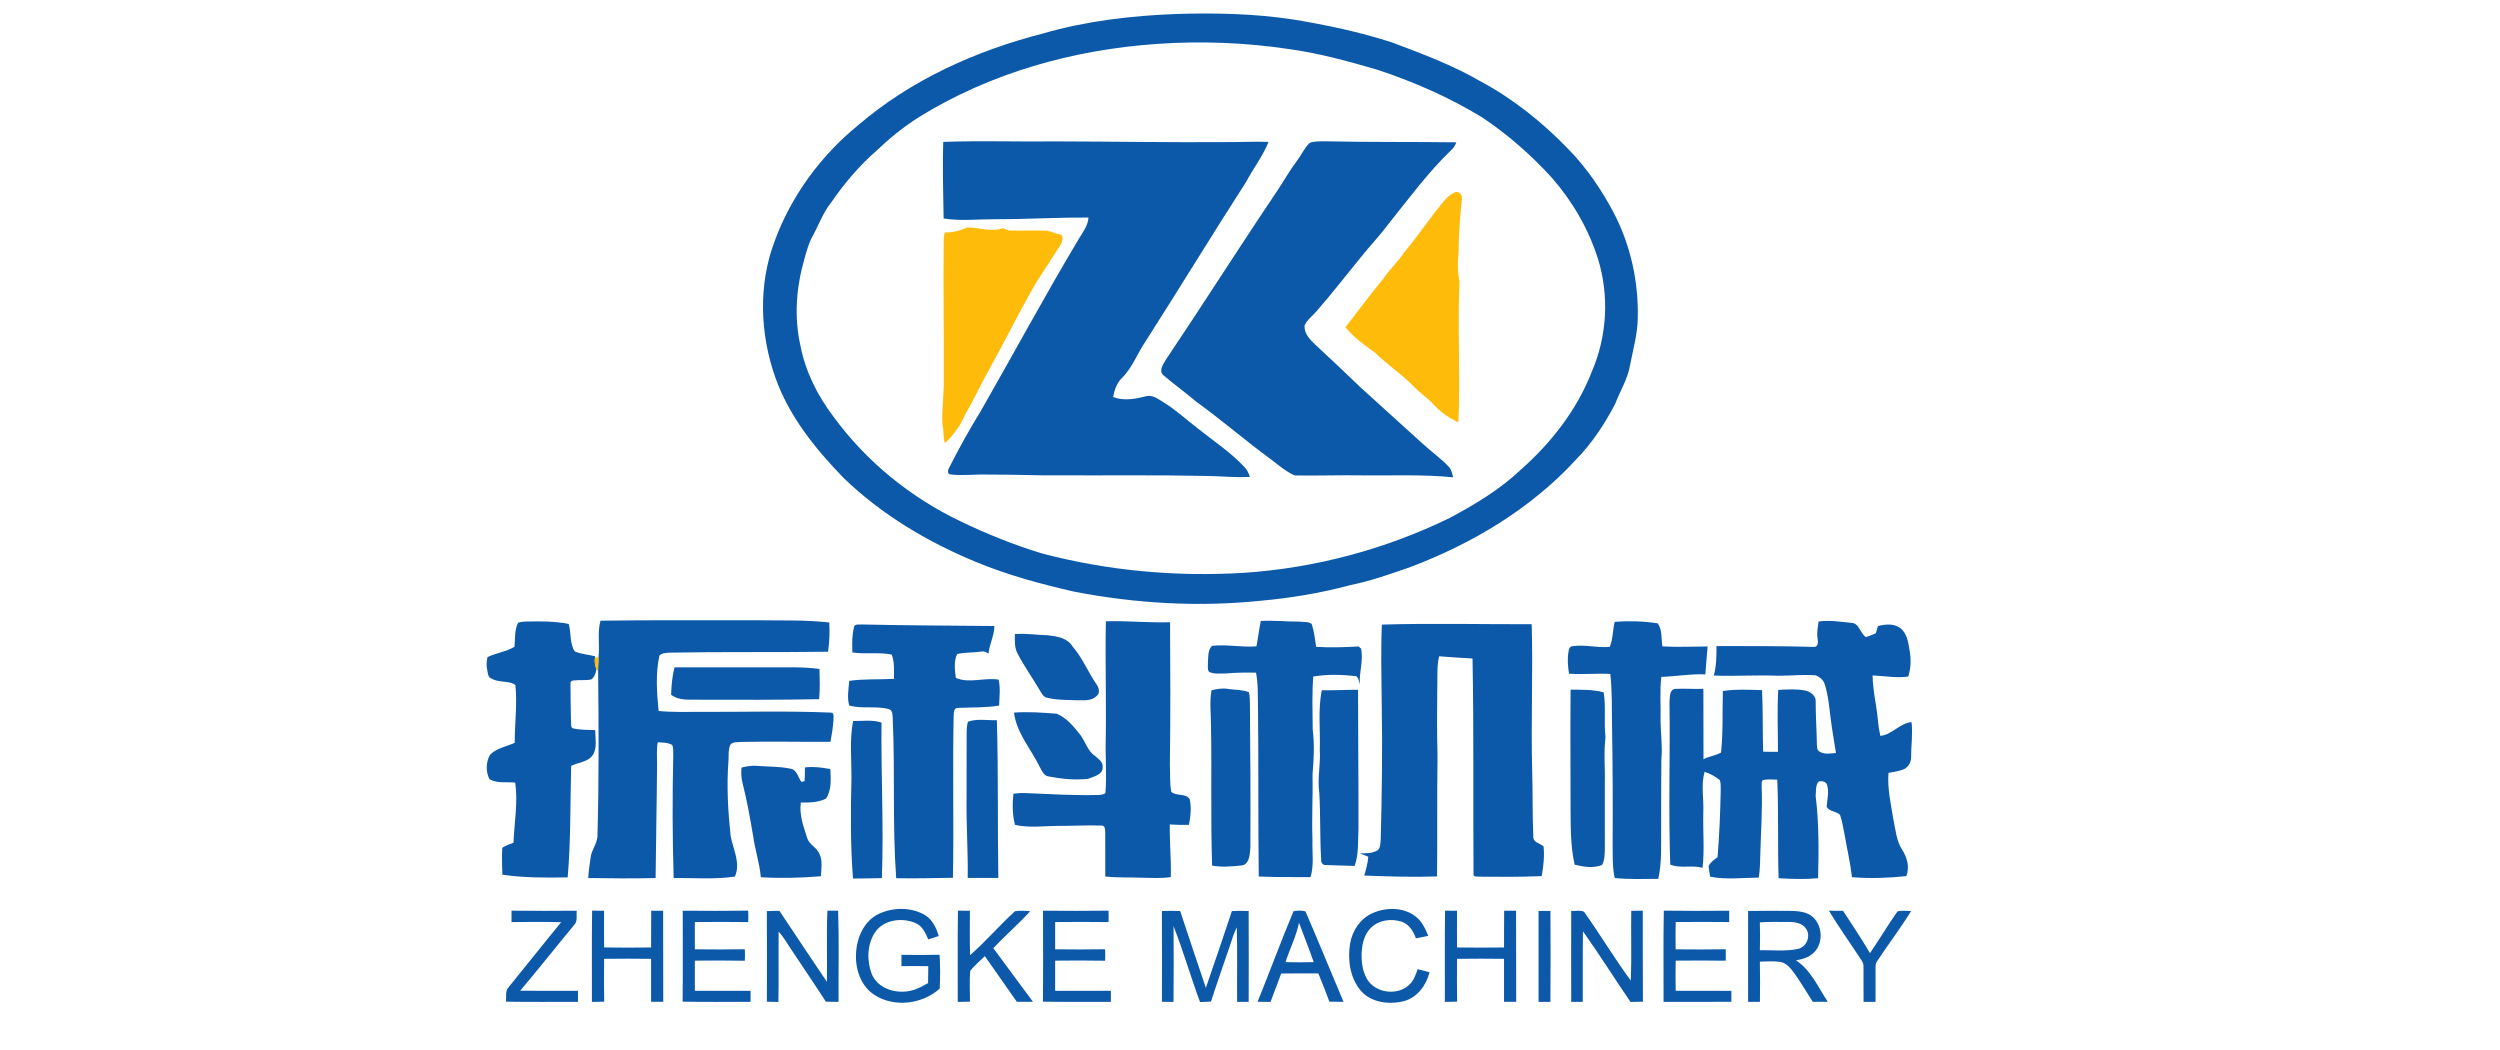 <?xml version="1.0" encoding="UTF-8"?>
<svg xmlns="http://www.w3.org/2000/svg" width="1360pt" height="571pt" viewBox="0 0 1360 571" version="1.1">
  <g id="#0c59aaff">
    <path fill="#0c59aa" opacity="1.00" d=" M 640.45 7.58 C 661.52 6.96 682.71 7.42 703.58 10.62 C 721.64 13.58 739.60 17.39 757.03 23.00 C 773.62 29.22 790.29 35.45 805.65 44.39 C 823.32 53.87 839.12 66.59 853.04 80.97 C 863.13 91.25 871.31 103.29 878.00 116.01 C 887.07 133.50 891.41 153.35 890.95 173.01 C 890.83 181.80 888.33 190.29 886.71 198.87 C 885.44 206.29 881.31 212.70 878.67 219.65 C 872.93 230.73 865.95 241.24 857.19 250.19 C 832.74 276.76 800.98 295.70 767.40 308.41 C 756.59 312.18 745.78 316.05 734.53 318.31 C 718.63 322.61 702.36 325.31 685.96 326.79 C 652.00 330.34 617.57 328.32 584.08 321.80 C 566.09 317.67 548.19 312.85 531.10 305.78 C 504.68 294.88 479.59 279.97 458.96 260.05 C 443.55 244.18 429.19 226.41 421.77 205.29 C 413.40 181.61 412.43 154.91 421.39 131.24 C 430.42 106.52 446.58 84.57 466.98 67.99 C 495.64 43.42 530.89 27.59 567.24 18.26 C 591.02 11.35 615.77 8.49 640.45 7.58 M 629.51 23.88 C 584.01 26.99 538.68 39.65 499.77 63.79 C 491.54 69.01 483.96 75.18 476.91 81.89 C 467.45 90.16 459.25 99.80 452.16 110.15 C 447.75 115.56 445.51 122.24 442.15 128.27 C 439.96 132.16 438.81 136.50 437.62 140.77 C 433.21 156.01 431.88 172.36 435.42 187.92 C 438.10 202.05 444.72 215.21 453.37 226.61 C 471.17 250.96 495.24 270.59 522.44 283.55 C 536.83 290.49 551.68 296.49 566.97 301.11 C 602.59 310.49 639.71 313.85 676.45 311.63 C 715.34 309.05 753.69 298.83 788.71 281.73 C 802.48 274.35 816.05 266.23 827.44 255.41 C 843.95 240.77 858.00 222.82 865.96 202.10 C 874.28 182.92 875.49 160.78 869.29 140.80 C 864.20 124.59 855.42 109.55 844.27 96.75 C 832.92 84.36 820.22 73.11 806.21 63.81 C 788.27 52.89 768.94 44.40 749.01 37.85 C 733.25 33.29 717.40 28.89 701.11 26.68 C 677.43 23.13 653.40 22.23 629.51 23.88 Z"></path>
    <path fill="#0c59aa" opacity="1.00" d=" M 513.15 77.20 C 533.76 76.42 554.39 77.19 575.00 76.92 C 606.00 76.98 636.99 77.55 667.99 77.30 C 675.35 77.33 682.71 76.90 690.08 77.21 C 686.97 84.95 681.78 91.60 677.90 98.94 C 659.31 127.78 641.48 157.10 622.99 186.00 C 618.57 192.61 615.83 200.39 610.00 205.96 C 607.38 208.66 606.22 212.38 605.55 215.99 C 611.34 218.24 617.69 217.03 623.51 215.53 C 627.09 214.62 630.23 217.21 633.10 218.96 C 639.83 223.04 645.55 228.50 651.80 233.23 C 660.28 240.02 669.50 246.00 676.92 254.03 C 678.39 255.52 679.34 257.41 679.91 259.42 C 671.93 259.90 663.96 258.98 655.99 258.91 C 629.33 258.35 602.66 258.70 576.00 258.59 C 563.33 258.71 550.67 258.10 538.00 258.18 C 530.92 257.88 523.81 258.95 516.77 258.06 C 515.20 257.57 515.69 255.45 516.35 254.41 C 521.67 243.92 527.37 233.60 533.56 223.59 C 551.40 192.38 568.47 160.73 586.92 129.86 C 589.10 126.25 591.87 122.73 592.13 118.35 C 575.08 118.26 558.05 119.29 541.00 119.27 C 531.78 119.23 522.48 120.33 513.33 118.86 C 513.14 104.98 512.65 91.08 513.15 77.20 Z"></path>
    <path fill="#0c59aa" opacity="1.00" d=" M 712.61 77.64 C 715.30 76.78 718.19 76.91 721.00 76.87 C 744.74 77.38 768.50 77.12 792.24 77.42 C 791.68 78.99 790.81 80.43 789.57 81.55 C 776.74 93.88 766.22 108.28 755.11 122.10 C 750.46 128.39 744.99 134.00 740.14 140.13 C 732.17 149.85 724.50 159.81 716.23 169.28 C 714.07 171.89 711.01 173.90 709.67 177.10 C 709.36 181.40 712.60 184.75 715.50 187.47 C 723.77 195.21 732.07 202.91 740.20 210.80 C 751.34 221.00 762.62 231.05 773.78 241.24 C 778.45 245.58 783.73 249.24 788.11 253.88 C 789.67 255.41 789.94 257.66 790.53 259.66 C 774.07 258.02 757.51 258.78 741.00 258.60 C 728.77 258.38 716.52 258.89 704.31 258.64 C 699.66 256.63 695.80 253.21 691.79 250.19 C 677.77 239.96 664.67 228.53 650.58 218.39 C 644.82 213.47 638.64 209.04 632.88 204.12 C 630.23 201.87 632.66 198.31 634.01 196.01 C 654.54 165.44 674.24 134.34 694.82 103.81 C 698.44 98.40 701.61 92.69 705.53 87.48 C 708.01 84.30 709.56 80.37 712.61 77.64 Z"></path>
    <path fill="#0c59aa" opacity="1.00" d=" M 752.41 151.74 C 752.48 151.64 752.63 151.45 752.71 151.35 C 752.63 151.45 752.48 151.64 752.41 151.74 Z"></path>
    <path fill="#0c59aa" opacity="1.00" d=" M 538.32 200.62 C 538.37 200.52 538.49 200.31 538.54 200.20 C 538.49 200.31 538.37 200.52 538.32 200.62 Z"></path>
    <path fill="#0c59aa" opacity="1.00" d=" M 326.67 337.65 C 354.77 337.27 382.89 337.47 411.00 337.41 C 424.38 337.66 437.81 337.10 451.13 338.64 C 451.46 343.95 451.19 349.27 450.48 354.54 C 421.63 354.96 392.77 354.50 363.93 355.05 C 362.12 355.21 360.07 355.24 358.72 356.63 C 356.56 366.56 357.31 376.74 358.29 386.77 C 365.50 387.53 372.76 387.20 380.00 387.27 C 404.01 387.35 428.05 386.64 452.05 387.66 C 454.23 387.79 453.24 390.58 453.39 391.97 C 453.10 395.85 452.53 399.70 451.77 403.52 C 435.51 403.67 419.25 403.23 402.99 403.62 C 401.07 403.87 398.39 403.40 397.21 405.32 C 396.04 408.01 396.54 411.10 396.28 413.96 C 395.24 427.57 396.03 441.26 397.46 454.82 C 398.82 461.98 403.05 469.62 399.79 476.85 C 388.79 478.52 377.56 477.52 366.47 477.65 C 365.79 455.44 365.74 433.20 366.25 410.99 C 366.19 409.08 366.40 407.10 365.73 405.29 C 363.32 403.89 360.48 403.95 357.80 403.82 C 357.10 407.85 357.44 411.94 357.44 416.00 C 357.32 436.56 356.82 457.11 356.65 477.66 C 344.44 477.96 332.23 477.85 320.02 477.65 C 320.14 474.07 320.72 470.53 321.24 466.99 C 321.55 462.40 325.20 458.79 325.03 454.09 C 325.87 424.03 325.68 393.93 325.37 363.86 C 325.45 361.66 325.50 359.47 325.60 357.28 C 326.35 350.78 324.88 343.94 326.67 337.65 Z"></path>
    <path fill="#0c59aa" opacity="1.00" d=" M 281.84 338.78 C 283.15 338.31 284.55 338.18 285.93 338.13 C 293.76 337.96 301.67 337.87 309.39 339.44 C 310.79 344.32 309.81 349.99 312.66 354.36 C 316.15 355.89 320.04 356.07 323.70 357.01 L 323.64 357.89 C 323.36 359.96 323.62 362.04 324.44 363.96 C 324.15 366.07 323.48 368.34 321.64 369.62 C 318.51 370.30 315.28 369.73 312.12 370.18 C 310.81 370.20 310.21 370.86 310.34 372.17 C 310.30 379.08 310.54 386.01 310.63 392.93 C 310.80 394.01 310.38 395.70 311.71 396.22 C 315.67 397.14 319.78 397.02 323.82 397.19 C 323.77 401.62 324.98 406.58 322.58 410.59 C 319.94 414.64 314.65 414.64 310.72 416.65 C 310.16 436.85 310.56 457.12 308.82 477.29 C 296.96 477.50 285.01 477.57 273.27 475.83 C 273.20 470.98 272.92 466.11 273.24 461.27 C 275.00 459.84 277.29 459.33 279.34 458.44 C 279.76 447.57 281.84 436.54 280.28 425.73 C 275.65 425.28 270.42 426.29 266.27 423.87 C 264.23 419.91 264.29 414.52 266.57 410.61 C 270.11 406.92 275.51 406.16 280.00 404.09 C 280.00 393.61 281.45 383.09 280.37 372.63 C 276.79 370.06 271.59 371.52 267.69 369.29 C 265.29 368.69 265.40 366.00 264.99 364.05 C 264.49 361.85 264.74 359.61 265.21 357.44 C 269.96 355.25 275.43 354.48 279.88 351.86 C 280.33 347.50 279.79 342.80 281.84 338.78 Z"></path>
    <path fill="#0c59aa" opacity="1.00" d=" M 601.59 337.98 C 613.23 337.62 624.87 338.86 636.52 338.49 C 636.70 364.32 636.76 390.16 636.41 415.99 C 636.66 420.90 636.26 425.89 637.18 430.74 C 639.82 433.28 645.07 431.32 647.20 434.76 C 648.22 439.35 647.67 444.15 646.77 448.71 C 643.30 448.83 639.83 448.71 636.38 448.50 C 636.20 458.05 637.17 467.59 636.91 477.15 C 631.64 477.90 626.31 477.58 621.02 477.47 C 614.43 477.21 607.82 477.56 601.26 476.81 C 601.21 468.86 601.33 460.91 601.24 452.97 C 601.21 451.35 601.23 448.76 598.90 449.11 C 590.94 448.83 582.96 449.34 575.00 449.29 C 567.38 449.37 559.67 450.46 552.14 448.72 C 550.74 443.18 550.68 437.41 551.29 431.77 C 553.50 431.47 555.73 431.34 557.97 431.44 C 570.98 431.99 583.99 432.80 597.02 432.48 C 598.50 432.39 600.14 432.44 601.34 431.38 C 602.18 421.62 601.22 411.79 601.52 402.00 C 601.88 380.66 601.15 359.32 601.59 337.98 Z"></path>
    <path fill="#0c59aa" opacity="1.00" d=" M 685.88 337.80 C 692.95 337.41 700.02 338.20 707.10 338.16 C 709.20 338.49 711.78 338.06 713.55 339.42 C 714.92 343.45 715.35 347.70 715.97 351.89 C 723.68 352.35 731.42 352.13 739.13 351.66 C 739.45 351.96 740.11 352.57 740.43 352.88 C 741.81 359.32 739.29 365.74 739.75 372.22 C 739.14 370.78 739.17 368.91 737.87 367.89 C 730.09 366.93 722.15 366.74 714.42 368.03 C 713.67 377.66 714.05 387.34 714.12 396.98 C 715.13 404.94 714.73 412.99 714.03 420.95 C 714.28 432.97 713.53 444.99 713.98 457.01 C 713.75 463.74 714.94 470.57 712.93 477.15 C 703.54 477.20 694.14 477.18 684.76 476.83 C 684.38 446.23 684.69 415.61 684.36 385.00 C 684.14 378.64 684.53 372.21 683.27 365.94 C 677.83 365.80 672.39 365.89 666.97 366.35 C 663.87 366.31 660.49 366.92 657.65 365.41 C 656.67 363.81 657.22 361.76 657.12 359.98 C 657.36 357.06 657.05 353.57 659.33 351.33 C 667.36 350.41 675.49 352.28 683.51 351.61 C 684.39 347.03 684.92 342.38 685.88 337.80 Z"></path>
    <path fill="#0c59aa" opacity="1.00" d=" M 878.40 338.25 C 886.18 337.70 894.12 337.88 901.83 339.12 C 904.33 342.74 903.70 347.46 904.33 351.63 C 912.53 352.12 920.74 351.69 928.95 351.67 C 928.54 356.74 928.05 361.80 927.71 366.87 C 919.69 366.49 911.77 367.97 903.78 368.23 C 902.82 376.10 903.55 384.07 903.34 391.99 C 903.40 399.01 904.47 406.01 903.78 413.03 C 903.62 425.69 903.74 438.34 903.66 451.00 C 903.56 460.03 904.13 469.20 902.10 478.09 C 894.20 478.12 886.27 478.44 878.41 477.64 C 877.03 471.52 877.37 465.22 877.27 459.00 C 877.38 437.99 877.33 416.97 876.96 395.96 C 876.74 386.18 877.11 376.36 876.01 366.62 C 868.52 366.22 861.02 367.03 853.54 366.49 C 852.90 362.41 852.55 358.23 853.34 354.15 C 853.42 352.99 854.07 351.61 855.39 351.53 C 862.16 350.47 868.96 352.60 875.73 351.87 C 877.48 347.58 877.29 342.73 878.40 338.25 Z"></path>
    <path fill="#0c59aa" opacity="1.00" d=" M 989.30 338.11 C 995.17 337.22 1001.10 338.26 1006.96 338.81 C 1011.44 338.82 1011.80 344.44 1015.02 346.53 C 1016.91 346.10 1018.66 345.23 1020.45 344.46 C 1020.82 343.16 1021.20 341.86 1021.60 340.56 C 1025.53 339.61 1030.01 339.07 1033.54 341.52 C 1037.51 344.40 1038.12 349.68 1038.88 354.17 C 1039.72 358.79 1039.49 363.54 1038.11 368.04 C 1031.62 369.00 1025.17 367.67 1018.70 367.44 C 1018.75 375.64 1020.88 383.62 1021.58 391.76 C 1021.81 394.64 1022.26 397.50 1022.90 400.32 C 1029.26 399.67 1033.40 393.46 1039.87 392.81 C 1040.64 399.18 1039.64 405.57 1039.64 411.96 C 1039.71 414.95 1037.73 417.95 1034.81 418.80 C 1032.38 419.62 1029.83 420.00 1027.33 420.47 C 1026.68 429.11 1028.69 437.64 1030.06 446.11 C 1031.25 451.56 1031.62 457.41 1034.75 462.21 C 1037.47 466.44 1038.99 471.76 1037.01 476.62 C 1027.22 477.64 1017.28 477.98 1007.47 477.19 C 1006.59 469.46 1004.81 461.89 1003.49 454.24 C 1002.73 450.56 1002.22 446.80 1000.97 443.26 C 998.90 441.27 995.23 441.55 993.70 438.95 C 993.88 435.05 995.16 431.05 993.97 427.20 C 993.56 425.10 991.09 424.76 989.35 425.11 C 987.52 427.24 988.01 430.41 987.72 433.03 C 989.55 447.83 989.41 462.85 989.05 477.75 C 981.90 478.41 974.71 478.18 967.55 477.75 C 967.00 459.88 967.62 441.98 966.82 424.13 C 964.30 424.09 961.76 423.86 959.28 424.28 C 957.88 424.89 958.53 426.79 958.34 427.98 C 958.84 440.00 957.94 452.01 957.63 464.02 C 957.43 468.49 957.53 472.98 956.78 477.41 C 947.99 477.50 939.01 478.62 930.34 476.93 C 930.01 474.96 929.57 473.01 929.51 471.03 C 930.61 469.00 932.52 467.62 934.35 466.29 C 935.33 454.21 935.84 442.09 936.07 429.98 C 935.98 428.12 936.24 426.17 935.59 424.40 C 933.15 422.38 930.30 420.84 927.29 419.87 C 925.25 427.09 926.95 434.63 926.60 442.00 C 926.31 452.02 927.35 462.12 926.18 472.10 C 920.41 470.43 914.30 472.61 908.62 470.36 C 907.57 440.91 908.62 411.41 908.20 381.94 C 908.46 379.45 908.02 374.98 911.45 374.75 C 916.51 374.46 921.57 374.96 926.64 374.70 C 926.64 387.48 926.67 400.25 926.70 413.03 C 929.70 411.38 933.27 411.08 936.23 409.39 C 937.45 398.28 936.89 387.06 937.24 375.91 C 944.28 374.81 951.46 375.24 958.56 375.42 C 959.07 386.58 958.82 397.75 959.16 408.91 C 961.84 409.00 964.52 409.00 967.22 408.96 C 967.22 397.74 966.69 386.51 967.37 375.30 C 972.25 375.05 977.23 374.70 982.07 375.65 C 984.99 376.31 988.10 378.59 987.73 381.93 C 987.72 389.61 988.28 397.27 988.38 404.96 C 988.44 406.38 988.42 408.26 989.97 408.95 C 992.61 410.59 995.84 409.80 998.76 409.63 C 997.85 403.43 996.66 397.28 995.91 391.07 C 995.08 384.73 994.63 378.28 992.63 372.18 C 991.94 369.85 989.87 368.20 987.67 367.38 C 980.79 366.81 973.89 367.68 967.00 367.60 C 955.44 367.13 943.88 367.97 932.32 367.50 C 933.74 362.25 933.77 356.84 933.77 351.45 C 951.46 351.49 969.17 351.40 986.86 351.92 C 989.32 351.92 989.00 349.02 988.76 347.33 C 988.19 344.24 988.93 341.16 989.30 338.11 Z"></path>
    <path fill="#0c59aa" opacity="1.00" d=" M 464.70 340.63 C 465.67 339.34 467.56 339.87 468.95 339.71 C 492.95 340.28 516.96 340.28 540.97 340.55 C 540.87 345.74 538.27 350.42 537.73 355.54 C 536.61 355.01 535.53 354.11 534.22 354.42 C 529.74 355.12 525.14 354.78 520.70 355.77 C 518.78 359.61 519.43 364.58 519.98 368.80 C 527.37 371.94 535.66 368.44 543.25 369.71 C 544.32 374.35 543.67 379.14 543.51 383.84 C 536.10 385.06 528.58 384.75 521.12 385.10 C 518.53 385.04 518.93 388.22 518.78 389.97 C 518.17 419.15 518.96 448.34 518.40 477.52 C 508.11 477.70 497.81 477.94 487.52 477.75 C 485.44 448.85 486.96 419.84 485.64 390.90 C 485.45 388.98 485.76 386.32 483.39 385.70 C 476.40 383.89 468.93 385.76 461.98 383.79 C 460.72 379.53 461.64 374.80 461.98 370.39 C 470.05 369.24 478.22 369.74 486.34 369.30 C 486.23 364.90 486.77 360.23 485.05 356.08 C 478.09 354.68 470.77 356.00 463.70 354.95 C 463.49 350.17 463.49 345.28 464.70 340.63 Z"></path>
    <path fill="#0c59aa" opacity="1.00" d=" M 751.74 339.78 C 778.89 338.98 806.08 339.65 833.24 339.58 C 834.01 366.17 832.78 392.80 833.51 419.40 C 833.86 431.27 833.60 443.15 834.12 455.00 C 833.90 458.28 837.64 458.78 839.68 460.36 C 840.29 465.78 839.64 471.27 838.68 476.61 C 827.43 477.10 816.18 477.01 804.94 476.92 C 803.86 476.70 801.44 477.30 801.60 475.53 C 801.32 436.43 801.81 397.31 801.05 358.22 C 794.98 357.93 788.93 357.44 782.87 357.03 C 781.96 360.62 781.97 364.33 781.94 368.00 C 781.82 382.33 781.59 396.67 782.02 410.99 C 781.71 432.92 782.01 454.86 781.75 476.79 C 768.56 477.23 755.35 476.80 742.16 476.31 C 743.13 472.95 744.08 469.57 744.36 466.07 C 742.79 465.50 741.25 464.88 739.73 464.24 C 743.01 464.16 746.55 464.38 749.44 462.51 C 751.05 461.22 750.86 458.90 751.09 457.06 C 751.77 432.04 752.11 407.01 751.64 381.99 C 751.52 367.92 751.13 353.84 751.74 339.78 Z"></path>
    <path fill="#0c59aa" opacity="1.00" d=" M 552.09 344.96 C 558.06 344.40 563.99 345.48 569.95 345.58 C 574.83 346.12 580.60 346.99 583.40 351.58 C 588.85 357.83 591.90 365.64 596.59 372.41 C 597.84 374.17 598.59 377.08 596.58 378.61 C 593.83 381.45 589.58 380.90 586.00 380.94 C 580.47 380.72 574.82 380.91 569.42 379.52 C 567.92 379.22 567.07 377.87 566.34 376.68 C 562.20 369.51 557.32 362.79 553.50 355.44 C 551.79 352.22 552.09 348.47 552.09 344.96 Z"></path>
    <path fill="#0c59aa" opacity="1.00" d=" M 366.98 363.04 C 383.99 363.08 400.99 363.01 418.00 363.04 C 427.26 363.13 436.56 362.63 445.77 363.91 C 445.94 369.39 446.13 374.89 445.60 380.35 C 424.07 380.78 402.53 380.70 380.99 380.64 C 375.62 380.40 369.64 381.53 365.09 377.92 C 365.26 372.92 365.64 367.88 366.98 363.04 Z"></path>
    <path fill="#0c59aa" opacity="1.00" d=" M 659.09 375.50 C 661.99 374.82 664.96 374.24 667.95 374.76 C 671.76 375.36 675.77 375.11 679.41 376.56 C 679.95 378.64 679.89 380.82 679.95 382.96 C 680.21 408.97 680.34 434.99 680.21 461.00 C 679.95 464.55 679.74 470.72 675.00 470.86 C 669.82 471.37 664.55 471.85 659.39 470.89 C 658.54 445.59 659.26 420.27 658.78 394.97 C 658.80 388.49 657.87 381.92 659.09 375.50 Z"></path>
    <path fill="#0c59aa" opacity="1.00" d=" M 719.07 375.51 C 725.64 375.61 732.20 375.23 738.77 375.23 C 738.77 400.49 739.10 425.75 739.01 451.01 C 738.65 457.72 739.24 464.63 736.92 471.06 C 731.67 470.87 726.42 470.83 721.18 470.56 C 719.59 470.71 718.58 469.18 718.71 467.75 C 718.01 455.62 718.38 443.45 717.70 431.32 C 716.55 423.55 718.49 415.80 717.96 408.00 C 718.35 397.19 716.85 386.17 719.07 375.51 Z"></path>
    <path fill="#0c59aa" opacity="1.00" d=" M 854.39 375.16 C 860.42 375.26 866.55 375.01 872.41 376.66 C 873.69 384.70 872.46 392.91 873.40 401.00 C 872.34 409.30 873.25 417.67 873.02 426.00 C 873.02 438.01 873.07 450.01 873.03 462.01 C 872.93 464.88 872.99 467.98 871.48 470.53 C 866.75 472.48 861.43 471.55 856.63 470.41 C 854.16 459.84 854.51 448.81 854.38 438.00 C 854.35 417.05 854.23 396.10 854.39 375.16 Z"></path>
    <path fill="#0c59aa" opacity="1.00" d=" M 551.60 387.65 C 559.33 387.09 567.12 387.65 574.83 388.26 C 580.16 390.46 583.98 395.07 587.47 399.48 C 590.44 403.26 591.55 408.49 595.74 411.27 C 597.49 412.82 600.07 414.40 599.85 417.09 C 600.17 421.51 594.96 422.39 591.82 423.71 C 584.70 424.45 577.41 423.73 570.39 422.38 C 567.75 422.01 566.79 419.24 565.63 417.23 C 560.86 407.42 553.02 398.83 551.60 387.65 Z"></path>
    <path fill="#0c59aa" opacity="1.00" d=" M 464.08 392.22 C 469.22 392.30 474.56 391.41 479.54 393.10 C 479.23 421.30 480.81 449.50 479.74 477.69 C 474.50 477.84 469.27 477.87 464.03 477.93 C 462.60 459.66 462.76 441.31 463.19 423.00 C 463.25 412.74 462.11 402.36 464.08 392.22 Z"></path>
    <path fill="#0c59aa" opacity="1.00" d=" M 526.58 392.58 C 531.57 390.83 537.10 391.95 542.30 391.78 C 543.13 420.37 542.64 449.00 543.09 477.60 C 537.54 477.57 531.99 477.63 526.44 477.61 C 526.64 463.08 525.61 448.54 525.81 434.00 C 525.79 422.66 525.87 411.33 525.85 400.00 C 525.87 397.51 525.81 394.97 526.58 392.58 Z"></path>
    <path fill="#0c59aa" opacity="1.00" d=" M 403.37 417.57 C 406.17 416.86 409.05 416.34 411.96 416.63 C 417.93 417.14 423.99 416.88 429.87 418.14 C 433.49 418.63 434.11 422.88 435.99 425.35 C 436.41 425.25 437.25 425.03 437.67 424.93 C 437.89 422.45 437.82 419.95 437.89 417.48 C 442.51 416.92 447.17 417.49 451.71 418.39 C 451.98 423.78 452.47 429.69 449.36 434.44 C 445.13 436.56 440.29 436.66 435.66 436.57 C 434.72 443.27 437.11 449.71 439.14 455.97 C 440.28 459.49 444.20 460.98 445.68 464.30 C 447.64 468.13 446.79 472.57 446.57 476.68 C 435.72 477.58 424.77 477.86 413.89 477.22 C 413.24 469.52 410.67 462.19 409.67 454.56 C 408.03 445.01 406.37 435.46 403.97 426.08 C 403.26 423.30 403.08 420.42 403.37 417.57 Z"></path>
    <path fill="#0c59aa" opacity="1.00" d=" M 278.27 495.41 C 290.08 495.54 301.89 495.52 313.70 495.42 C 313.49 498.06 314.38 501.21 312.25 503.28 C 302.44 515.12 292.92 527.20 283.00 538.95 C 293.47 539.05 303.95 538.98 314.42 538.99 C 314.44 541.00 314.44 543.00 314.42 545.02 C 301.36 544.96 288.30 545.16 275.25 544.91 C 275.53 542.20 274.67 538.97 276.83 536.85 C 286.37 525.18 295.69 513.32 305.26 501.69 C 296.27 501.40 287.27 501.54 278.27 501.61 C 278.26 499.54 278.26 497.47 278.27 495.41 Z"></path>
    <path fill="#0c59aa" opacity="1.00" d=" M 322.11 495.40 C 324.27 495.45 326.44 495.46 328.62 495.45 C 328.60 502.10 328.57 508.76 328.64 515.41 C 337.15 515.53 345.67 515.53 354.19 515.42 C 354.26 508.75 354.17 502.09 354.26 495.43 C 356.41 495.46 358.58 495.46 360.74 495.43 C 360.85 511.94 360.72 528.46 360.81 544.98 C 358.60 544.99 356.39 544.99 354.19 544.98 C 354.24 537.19 354.23 529.40 354.19 521.61 C 345.68 521.49 337.16 521.50 328.64 521.61 C 328.59 529.37 328.53 537.14 328.68 544.91 C 326.45 544.97 324.22 545.01 322.00 545.05 C 322.07 528.50 321.86 511.94 322.11 495.40 Z"></path>
    <path fill="#0c59aa" opacity="1.00" d=" M 371.40 495.42 C 383.28 495.51 395.15 495.55 407.02 495.40 C 407.12 497.47 407.13 499.54 407.05 501.62 C 397.37 501.48 387.68 501.50 378.00 501.60 C 378.00 506.54 378.00 511.48 378.00 516.42 C 387.05 516.51 396.12 516.57 405.17 516.39 C 405.30 518.46 405.30 520.55 405.18 522.64 C 396.12 522.46 387.06 522.52 378.00 522.60 C 378.00 528.06 378.00 533.53 378.00 539.00 C 388.11 539.00 398.21 539.00 408.32 539.00 C 408.33 541.00 408.32 543.00 408.31 545.01 C 395.99 544.96 383.66 545.16 371.34 544.91 C 371.53 528.41 371.41 511.92 371.40 495.42 Z"></path>
    <path fill="#0c59aa" opacity="1.00" d=" M 450.10 495.41 C 452.04 495.44 453.99 495.44 455.95 495.42 C 456.50 511.94 456.06 528.50 456.17 545.04 C 453.86 545.01 451.56 544.98 449.27 544.91 C 443.13 535.38 436.72 526.02 430.47 516.56 C 428.21 513.27 426.28 509.73 423.56 506.79 C 423.49 519.54 423.66 532.29 423.47 545.05 C 421.37 545.01 419.27 544.99 417.18 544.95 C 417.23 528.52 417.28 512.08 417.16 495.65 C 419.43 495.53 421.71 495.50 424.00 495.50 C 432.63 508.36 441.11 521.31 449.83 534.11 C 450.07 521.21 449.56 508.30 450.10 495.41 Z"></path>
    <path fill="#0c59aa" opacity="1.00" d=" M 478.07 497.14 C 485.67 493.58 495.14 493.41 502.60 497.46 C 507.03 499.82 509.33 504.58 510.67 509.20 C 508.78 509.83 506.88 510.43 504.99 511.04 C 503.46 507.52 501.73 503.58 497.90 502.09 C 490.67 499.00 480.78 500.28 476.08 507.08 C 471.71 513.64 471.46 522.44 474.16 529.69 C 477.59 538.33 488.53 541.13 496.80 538.59 C 499.67 537.76 502.28 536.25 504.87 534.80 C 504.96 531.74 504.97 528.67 504.99 525.61 C 500.12 525.50 495.25 525.50 490.39 525.60 C 490.39 523.54 490.39 521.47 490.39 519.42 C 497.31 519.51 504.23 519.56 511.15 519.39 C 511.47 525.53 511.58 531.73 511.18 537.87 C 501.65 546.24 486.58 548.25 475.73 541.27 C 468.40 536.57 465.26 527.39 465.67 519.00 C 465.95 510.38 469.89 501.01 478.07 497.14 Z"></path>
    <path fill="#0c59aa" opacity="1.00" d=" M 521.12 495.40 C 523.28 495.45 525.44 495.46 527.62 495.45 C 527.66 503.49 527.43 511.53 527.75 519.57 C 536.33 512.10 543.72 503.35 552.15 495.71 C 554.89 495.23 557.69 495.53 560.45 495.67 C 554.10 502.71 546.85 508.88 540.36 515.79 C 547.60 525.47 554.66 535.29 561.92 544.96 C 558.99 545.01 556.07 545.02 553.15 544.99 C 547.43 536.65 541.51 528.45 535.75 520.14 C 533.07 522.78 530.11 525.17 527.79 528.15 C 527.32 533.71 527.68 539.33 527.68 544.91 C 525.45 544.97 523.23 545.01 521.01 545.04 C 521.08 528.49 520.87 511.95 521.12 495.40 Z"></path>
    <path fill="#0c59aa" opacity="1.00" d=" M 567.40 495.42 C 579.28 495.51 591.16 495.55 603.03 495.40 C 603.12 497.47 603.12 499.54 603.05 501.62 C 593.36 501.48 583.68 501.50 574.00 501.60 C 574.00 506.54 574.00 511.48 574.00 516.42 C 583.05 516.51 592.12 516.57 601.17 516.39 C 601.29 518.46 601.30 520.55 601.18 522.64 C 592.12 522.46 583.06 522.51 574.00 522.60 C 574.00 528.06 574.00 533.53 574.00 539.00 C 584.11 539.00 594.21 539.00 604.32 539.00 C 604.32 541.00 604.32 543.00 604.32 545.01 C 591.99 544.96 579.66 545.16 567.34 544.90 C 567.53 528.41 567.41 511.92 567.40 495.42 Z"></path>
    <path fill="#0c59aa" opacity="1.00" d=" M 703.70 495.66 C 705.82 495.37 708.07 495.16 710.16 495.79 C 717.25 512.11 723.93 528.62 730.88 545.01 C 728.31 545.01 725.75 544.99 723.19 544.91 C 721.33 539.72 719.26 534.61 717.15 529.52 C 710.42 529.57 703.69 529.48 696.97 529.59 C 695.00 534.73 693.17 539.94 691.15 545.07 C 688.80 545.02 686.47 545.00 684.13 544.96 C 690.76 528.57 696.87 511.96 703.70 495.66 M 706.65 501.96 C 705.18 509.42 701.58 516.18 699.35 523.40 C 704.45 523.54 709.55 523.54 714.65 523.40 C 712.20 516.17 709.26 509.13 706.65 501.96 Z"></path>
    <path fill="#0c59aa" opacity="1.00" d=" M 746.72 496.72 C 753.96 493.53 763.15 493.44 769.71 498.28 C 773.34 500.89 775.36 505.01 776.95 509.07 C 774.72 509.59 772.48 510.04 770.25 510.43 C 768.92 506.65 766.57 502.85 762.61 501.44 C 756.99 499.57 750.05 500.40 745.77 504.75 C 742.23 508.16 741.07 513.25 740.75 517.98 C 740.55 522.89 741.10 528.04 743.53 532.40 C 748.11 540.48 760.91 542.02 767.18 535.14 C 769.28 532.95 770.21 530.00 771.21 527.22 C 773.36 527.76 775.50 528.30 777.65 528.89 C 775.93 535.95 771.06 542.61 763.81 544.60 C 755.74 546.67 745.84 545.48 740.16 538.82 C 734.41 531.88 733.03 522.21 734.42 513.52 C 735.56 506.40 739.99 499.65 746.72 496.72 Z"></path>
    <path fill="#0c59aa" opacity="1.00" d=" M 786.11 495.40 C 788.27 495.45 790.44 495.46 792.61 495.45 C 792.60 502.10 792.56 508.76 792.64 515.41 C 801.15 515.53 809.67 515.53 818.19 515.42 C 818.25 508.75 818.17 502.09 818.26 495.43 C 820.41 495.46 822.57 495.46 824.74 495.43 C 824.85 511.94 824.72 528.46 824.81 544.98 C 822.60 544.99 820.39 544.99 818.19 544.98 C 818.23 537.19 818.23 529.40 818.19 521.61 C 809.67 521.49 801.16 521.50 792.64 521.61 C 792.58 529.37 792.53 537.14 792.68 544.91 C 790.45 544.97 788.22 545.01 786.00 545.05 C 786.07 528.50 785.86 511.94 786.11 495.40 Z"></path>
    <path fill="#0c59aa" opacity="1.00" d=" M 887.40 495.50 C 889.48 495.48 891.57 495.46 893.67 495.40 C 893.76 511.91 893.60 528.42 893.75 544.93 C 891.49 544.98 889.24 545.01 887.00 545.06 C 878.27 532.33 870.09 519.22 861.14 506.65 C 860.90 519.44 861.11 532.23 861.02 545.02 C 858.92 545.01 856.83 545.01 854.75 545.01 C 854.68 528.52 854.70 512.03 854.74 495.55 C 857.03 495.69 859.56 494.98 861.70 495.98 C 870.45 508.28 878.19 521.31 887.16 533.45 C 887.66 520.81 887.19 508.15 887.40 495.50 Z"></path>
    <path fill="#0c59aa" opacity="1.00" d=" M 905.11 495.39 C 916.96 495.57 928.82 495.51 940.68 495.42 C 940.68 497.47 940.68 499.53 940.69 501.60 C 930.98 501.49 921.28 501.51 911.58 501.59 C 911.47 506.54 911.47 511.48 911.57 516.43 C 920.65 516.51 929.73 516.56 938.81 516.40 C 938.82 518.47 938.82 520.54 938.82 522.62 C 929.74 522.47 920.65 522.52 911.58 522.59 C 911.47 528.06 911.47 533.53 911.58 539.00 C 921.68 539.01 931.77 538.96 941.87 539.03 C 941.85 541.01 941.85 542.98 941.87 544.97 C 929.57 545.07 917.27 545.00 904.98 545.01 C 905.04 528.47 904.78 511.92 905.11 495.39 Z"></path>
    <path fill="#0c59aa" opacity="1.00" d=" M 994.91 495.45 C 997.46 495.47 1000.03 495.48 1002.60 495.47 C 1007.55 503.10 1012.68 510.63 1017.26 518.50 C 1022.40 511.05 1026.99 503.22 1032.22 495.83 C 1034.62 495.16 1037.17 495.60 1039.65 495.61 C 1033.87 505.02 1027.11 513.79 1021.06 523.02 C 1020.20 524.16 1020.32 525.62 1020.29 526.97 C 1020.29 532.98 1020.36 539.00 1020.28 545.02 C 1018.10 545.01 1015.93 545.01 1013.78 545.01 C 1013.68 538.68 1013.80 532.34 1013.75 526.01 C 1013.82 524.68 1013.37 523.44 1012.63 522.37 C 1006.77 513.36 1000.49 504.63 994.91 495.45 Z"></path>
    <path fill="#0c59aa" opacity="1.00" d=" M 632.07 495.61 C 635.38 495.46 638.70 495.45 642.02 495.62 C 646.61 509.55 651.28 523.47 655.99 537.37 C 660.76 523.47 665.56 509.58 670.15 495.62 C 673.19 495.48 676.23 495.48 679.28 495.56 C 679.33 512.04 679.35 528.53 679.28 545.01 C 677.17 545.01 675.08 545.01 672.99 545.01 C 672.86 531.51 673.21 517.99 672.80 504.49 C 671.23 507.56 670.29 510.89 669.18 514.14 C 665.75 524.40 662.08 534.57 658.77 544.86 C 656.78 544.96 654.80 545.03 652.83 545.13 C 647.75 531.47 643.75 517.42 638.42 503.87 C 638.47 517.59 638.53 531.31 638.40 545.03 C 636.29 545.01 634.20 545.00 632.10 544.98 C 632.11 528.52 632.17 512.06 632.07 495.61 Z"></path>
    <path fill="#0c59aa" opacity="1.00" d=" M 836.97 495.55 C 839.12 495.52 841.27 495.51 843.44 495.54 C 843.53 512.03 843.55 528.53 843.43 545.02 C 841.27 545.01 839.12 545.01 836.98 545.01 C 836.95 528.53 836.97 512.04 836.97 495.55 Z"></path>
    <path fill="#0c59aa" opacity="1.00" d=" M 950.96 495.57 C 958.30 495.43 965.64 495.52 972.99 495.50 C 977.05 495.60 981.47 495.63 985.01 497.94 C 991.53 502.42 992.39 513.15 986.46 518.46 C 983.91 520.90 980.41 521.81 977.05 522.43 C 985.18 527.80 989.09 537.13 994.31 544.97 C 991.58 545.01 988.86 545.01 986.15 544.99 C 982.93 539.85 979.76 534.67 976.30 529.70 C 974.34 527.03 972.12 524.08 968.72 523.32 C 964.96 522.70 961.14 523.05 957.37 523.13 C 957.54 530.42 957.49 537.72 957.40 545.02 C 955.25 545.01 953.10 545.01 950.96 545.01 C 950.93 528.53 950.94 512.05 950.96 495.57 M 957.36 501.78 C 957.52 506.81 957.51 511.85 957.37 516.89 C 964.24 516.81 971.27 517.67 978.04 516.22 C 982.66 515.28 985.21 509.36 982.61 505.40 C 980.63 502.12 976.48 501.52 973.00 501.54 C 967.78 501.56 962.56 501.35 957.36 501.78 Z"></path>
  </g>
  <g id="#febb09ff">
    <path fill="#febb09" opacity="1.00" d=" M 790.95 104.94 C 792.87 103.33 795.73 105.70 795.28 107.91 C 794.36 117.57 793.45 127.25 793.50 136.97 C 792.98 142.31 792.69 147.73 794.00 152.97 C 792.72 178.55 794.60 204.23 793.35 229.82 C 788.57 227.49 783.99 224.55 780.39 220.60 C 776.75 216.55 772.10 213.59 768.40 209.61 C 762.09 203.18 754.46 198.25 748.09 191.90 C 742.28 187.84 736.42 183.55 731.93 178.02 C 738.77 169.27 745.28 160.25 752.41 151.74 C 752.48 151.64 752.63 151.45 752.71 151.35 C 756.13 146.27 760.72 142.14 764.08 137.01 C 771.00 128.85 776.88 119.87 783.69 111.62 C 785.75 109.05 787.85 106.32 790.95 104.94 Z"></path>
    <path fill="#febb09" opacity="1.00" d=" M 513.93 126.40 C 518.14 126.58 522.31 125.57 526.09 123.72 C 532.60 123.74 539.33 126.42 545.71 124.10 C 547.05 124.75 548.40 125.53 549.96 125.41 C 556.56 125.54 563.16 125.28 569.76 125.51 C 572.40 126.07 574.84 127.38 577.55 127.77 C 579.14 131.40 576.03 134.38 574.29 137.27 C 570.87 142.80 567.23 148.20 563.69 153.66 C 554.90 168.95 547.09 184.78 538.54 200.20 C 538.49 200.31 538.37 200.52 538.32 200.62 C 533.71 208.68 529.95 217.17 525.20 225.16 C 522.70 231.24 518.83 236.57 514.05 241.06 C 512.88 237.81 513.55 234.30 512.69 230.99 C 512.22 223.00 513.50 215.00 513.43 207.00 C 513.54 181.35 513.08 155.69 513.38 130.04 C 513.42 128.81 513.69 127.60 513.93 126.40 Z"></path>
    <path fill="#febb09" opacity="1.00" d=" M 323.64 357.89 C 324.13 357.74 325.11 357.43 325.60 357.28 C 325.50 359.47 325.45 361.66 325.37 363.86 L 325.01 365.03 L 324.44 363.96 C 323.62 362.04 323.36 359.96 323.64 357.89 Z"></path>
  </g>
</svg>
